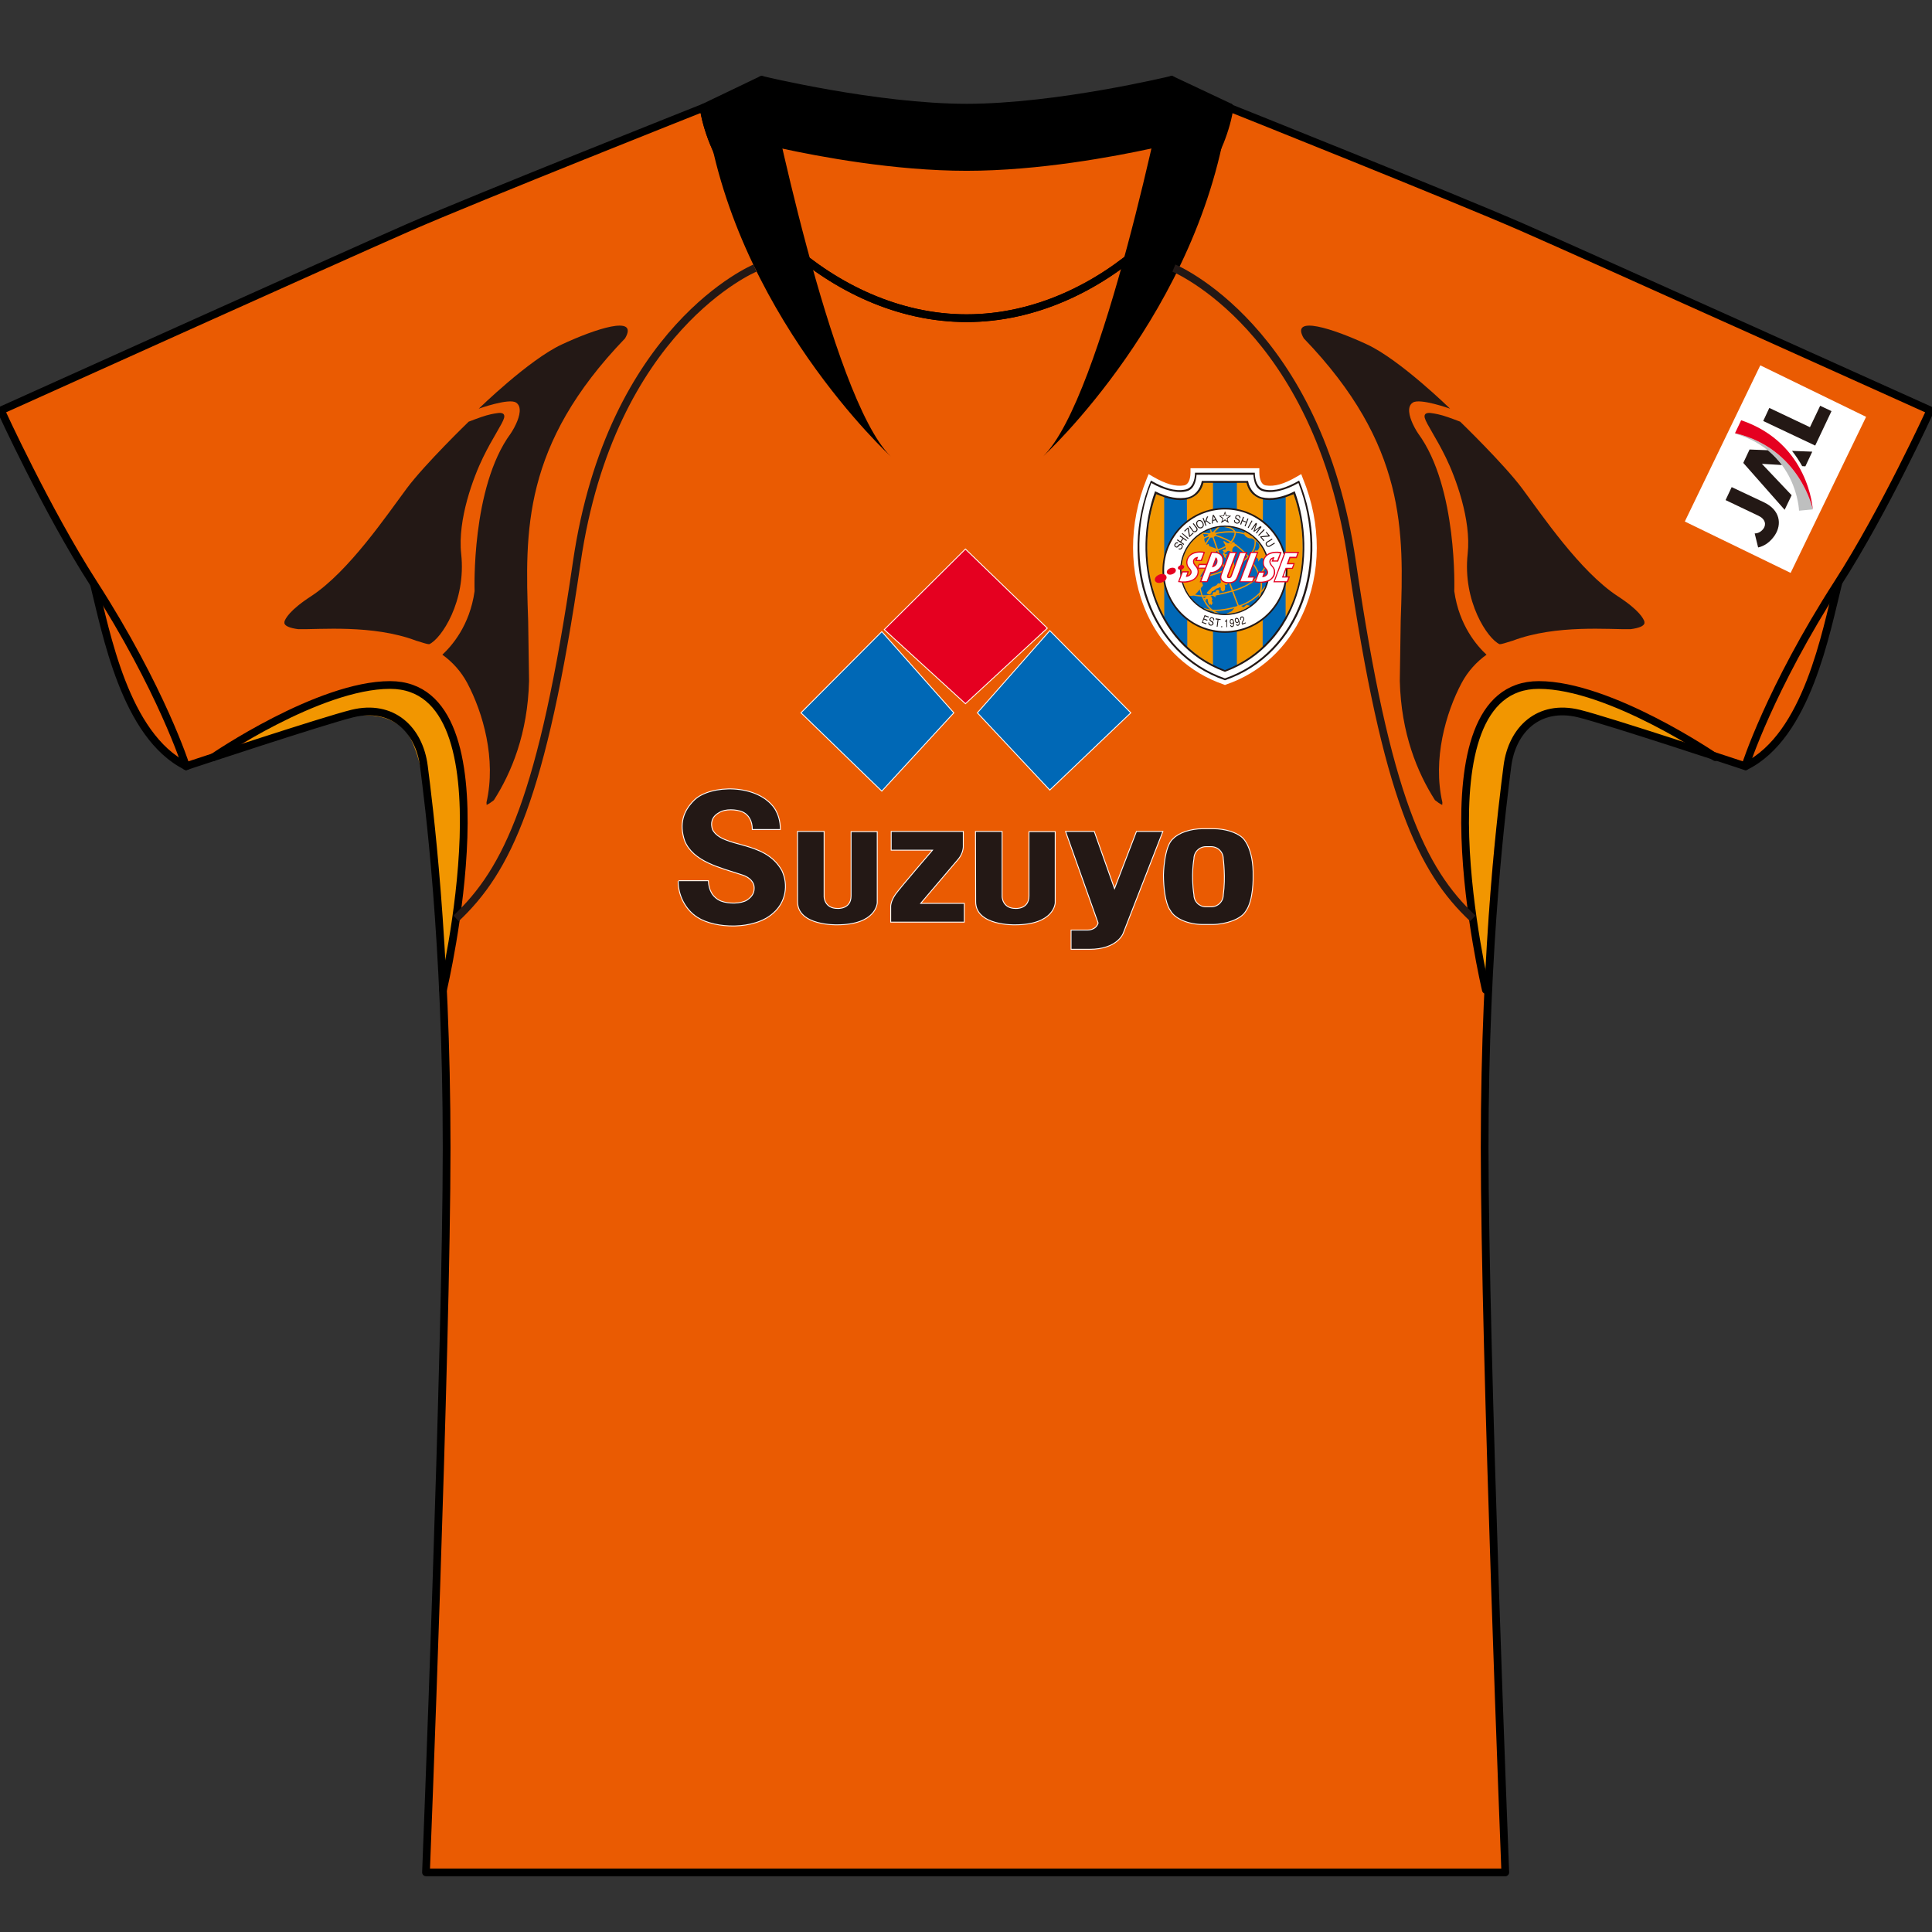 <?xml version="1.0" encoding="utf-8"?>
<!-- Generator: Adobe Illustrator 26.0.2, SVG Export Plug-In . SVG Version: 6.00 Build 0)  -->
<svg version="1.1" xmlns="http://www.w3.org/2000/svg" xmlns:xlink="http://www.w3.org/1999/xlink" x="0px" y="0px"
	 viewBox="0 0 500 500" style="enable-background:new 0 0 500 500;" xml:space="preserve">
<rect x="0" y="0" width="500" height="500" fill="#333333" stroke="none"/>
<style type="text/css">
	.st0{enable-background:new    ;}
	.st1{clip-path:url(#SVGID_00000064348057423076869890000008789985594099663258_);fill:#F08C00;}
	
		.st2{clip-path:url(#SVGID_00000064348057423076869890000008789985594099663258_);fill:none;stroke:#656464;stroke-width:0.786;stroke-linecap:round;stroke-linejoin:round;stroke-miterlimit:3.864;}
	
		.st3{clip-path:url(#SVGID_00000064348057423076869890000008789985594099663258_);fill:none;stroke:#656464;stroke-width:0.376;stroke-linecap:round;stroke-linejoin:round;stroke-dasharray:0.884,0.556;}
	.st4{clip-path:url(#SVGID_00000064348057423076869890000008789985594099663258_);fill:url(#);}
	.st5{clip-path:url(#SVGID_00000064348057423076869890000008789985594099663258_);fill:#FFFFFF;}
	.st6{clip-path:url(#SVGID_00000064348057423076869890000008789985594099663258_);}
	.st7{clip-path:url(#SVGID_00000064348057423076869890000008789985594099663258_);fill:#231815;}
	
		.st8{clip-path:url(#SVGID_00000064348057423076869890000008789985594099663258_);fill:none;stroke:#DECC93;stroke-width:0.376;stroke-linecap:round;stroke-linejoin:round;stroke-dasharray:0.884,0.556;}
	.st9{fill:none;stroke:#656464;stroke-width:0.786;stroke-linecap:round;stroke-linejoin:round;stroke-miterlimit:3.864;}
	.st10{fill:#FFFFFF;}
	.st11{fill:none;stroke:#231815;stroke-width:0.092;}
	.st12{fill:#1D2087;}
	.st13{fill:#EF8200;}
	.st14{fill:none;stroke:#231815;stroke-width:0.066;}
	.st15{fill:none;stroke:#231815;stroke-width:0.047;}
	.st16{fill:#231815;}
	.st17{fill:#0077BE;}
	.st18{fill:#E50012;}
	.st19{fill:none;stroke:#E50012;stroke-width:0.026;stroke-linecap:round;stroke-linejoin:round;stroke-miterlimit:3;}
	.st20{fill:#E41C2B;}
	.st21{fill:#005CA8;}
	.st22{fill:none;stroke:#FFFFFF;stroke-width:0.98;}
	.st23{fill:#E41D21;}
	.st24{fill:#1A0B08;}
	.st25{fill:#F7F7F7;}
	.st26{clip-path:url(#SVGID_00000101809549739655094630000012078714482066025857_);}
	.st27{clip-path:url(#SVGID_00000121257503747647982050000003848055215932999581_);}
	.st28{clip-path:url(#SVGID_00000072983360103908742430000003240447014598014104_);}
	.st29{clip-path:url(#SVGID_00000064319940053357354850000016942141971681834166_);}
	.st30{clip-path:url(#SVGID_00000136375253928063132750000009558804787615032765_);}
	.st31{clip-path:url(#SVGID_00000116944169089836898270000016463861181566251682_);}
	.st32{clip-path:url(#SVGID_00000150815916875643016270000011920228813519186323_);}
	.st33{clip-path:url(#SVGID_00000025426882922198690180000004025176488108860860_);}
	.st34{clip-path:url(#SVGID_00000026846126937608108260000012338758782214014377_);}
	.st35{clip-path:url(#SVGID_00000027584339624003342880000007423519804491322789_);}
	.st36{clip-path:url(#SVGID_00000057849722757643902770000000218524697471620526_);}
	.st37{clip-path:url(#SVGID_00000075157242355679749320000013873201469552270496_);}
	.st38{clip-path:url(#SVGID_00000163785653437802261940000000752974400671823535_);}
	.st39{clip-path:url(#SVGID_00000033346473716817857920000004255543669344632753_);}
	.st40{clip-path:url(#SVGID_00000031929735338159939050000013191687606721067138_);}
	.st41{clip-path:url(#SVGID_00000042707419733675280740000008465691932519411332_);}
	.st42{clip-path:url(#SVGID_00000019638282199416285150000010518183893514094767_);}
	.st43{clip-path:url(#SVGID_00000153698203660472327870000002071425673085722796_);}
	.st44{clip-path:url(#SVGID_00000028294742367617240890000015619166987971222920_);}
	.st45{clip-path:url(#SVGID_00000064353908537003722950000009521581420641870479_);}
	.st46{clip-path:url(#SVGID_00000131346322885169684950000010285200064781769371_);}
	.st47{clip-path:url(#SVGID_00000094584750438123812540000001893181476424086451_);}
	.st48{clip-path:url(#SVGID_00000183251184191037174470000011265724207809386893_);}
	.st49{clip-path:url(#SVGID_00000015356159215911662120000009407752764380883082_);}
	.st50{clip-path:url(#SVGID_00000122716948525775718550000014120316409747852707_);}
	.st51{clip-path:url(#SVGID_00000103261264370458862680000012958339648677509043_);}
	.st52{clip-path:url(#SVGID_00000021111140381193148730000008469606935194237584_);}
	.st53{clip-path:url(#SVGID_00000063623474421353386960000016598461784081565623_);}
	.st54{clip-path:url(#SVGID_00000016034755080898604690000018121480455522941372_);}
	.st55{clip-path:url(#SVGID_00000151546036698260469250000013313567329892569265_);}
	.st56{clip-path:url(#SVGID_00000041274778730416992070000000572111352305843630_);}
	.st57{clip-path:url(#SVGID_00000078741353641989207180000003973490634070315444_);}
	.st58{clip-path:url(#SVGID_00000016786976808157548260000009615107059567583376_);}
	.st59{clip-path:url(#SVGID_00000150065252394610667270000017886758327449260957_);}
	.st60{clip-path:url(#SVGID_00000052084493778925319280000002686913135219014060_);}
	.st61{clip-path:url(#SVGID_00000012446150413228395440000012809037336620995755_);}
	.st62{clip-path:url(#SVGID_00000176739725701593272910000018015157988795318929_);}
	.st63{clip-path:url(#SVGID_00000062155079928377551720000002500145812523038911_);}
	.st64{clip-path:url(#SVGID_00000062875926288779896800000000720323885163615390_);}
	.st65{clip-path:url(#SVGID_00000008145576670489231130000011994801365681687989_);}
	.st66{clip-path:url(#SVGID_00000056428863877098807610000006000046172693164699_);}
	.st67{clip-path:url(#SVGID_00000009582878397365108030000003955977203589969038_);}
	.st68{clip-path:url(#SVGID_00000093899431400699537890000009203435119448141469_);}
	.st69{clip-path:url(#SVGID_00000020398820266408905160000000624268795422545795_);}
	.st70{clip-path:url(#SVGID_00000078012632377643200270000017527557071078341037_);}
	.st71{clip-path:url(#SVGID_00000021800117032385426140000004995445183222129317_);}
	.st72{clip-path:url(#SVGID_00000084517302442415549230000000476858841504698285_);}
	.st73{clip-path:url(#SVGID_00000160154985974228245910000001029372254302425778_);}
	.st74{clip-path:url(#SVGID_00000032616261383510483580000013163200235275696798_);}
	.st75{clip-path:url(#SVGID_00000057844750260266222210000007477457737550280070_);}
	.st76{clip-path:url(#SVGID_00000023276978671417907690000002095203408266265490_);}
	.st77{clip-path:url(#SVGID_00000123425624962664136120000017727968971734805435_);}
	.st78{clip-path:url(#SVGID_00000108274790283208413700000006952954373564214436_);}
	.st79{clip-path:url(#SVGID_00000087371311525497448890000011033223123398522517_);}
	.st80{clip-path:url(#SVGID_00000176725692511627634740000004112893329867648431_);}
	.st81{clip-path:url(#SVGID_00000148662114071371357100000014113717771078229946_);}
	.st82{clip-path:url(#SVGID_00000124122313340428360800000018246762137220522901_);}
	.st83{clip-path:url(#SVGID_00000152266155436771678780000000720430592619318198_);}
	.st84{clip-path:url(#SVGID_00000088836490166542727910000010184292905647836290_);}
	.st85{clip-path:url(#SVGID_00000170264311783559292590000007594961230444311460_);}
	.st86{clip-path:url(#SVGID_00000111181813754218419600000012200130386160141239_);}
	.st87{clip-path:url(#SVGID_00000106830044744613578480000013798380840455887510_);}
	.st88{clip-path:url(#SVGID_00000001640814664236996010000010562814288418063771_);}
	.st89{clip-path:url(#SVGID_00000164509918720103618930000001692263221252858521_);}
	.st90{clip-path:url(#SVGID_00000107560981668809064840000001816099063251338906_);}
	.st91{clip-path:url(#SVGID_00000058547064170791775620000009800800512093039747_);}
	.st92{clip-path:url(#SVGID_00000003102589394687798390000002274809839962580400_);}
	.st93{clip-path:url(#SVGID_00000131346837201194304500000015417554065806937533_);}
	.st94{clip-path:url(#SVGID_00000115481313598557912090000004386927555314511232_);}
	.st95{clip-path:url(#SVGID_00000137843416270055474550000001389910093924259251_);}
	.st96{clip-path:url(#SVGID_00000017514173206895741050000016862904621254308241_);}
	.st97{clip-path:url(#SVGID_00000174575823303399707420000016635265531272390537_);}
	.st98{clip-path:url(#SVGID_00000091721445026993069520000000888324654842912417_);}
	.st99{clip-path:url(#SVGID_00000062901497669931797000000018016923064348447874_);}
	.st100{clip-path:url(#SVGID_00000034063023351893671360000016474743849562812068_);}
	.st101{clip-path:url(#SVGID_00000112615035980420678290000017478979146753814694_);}
	.st102{clip-path:url(#SVGID_00000020379725073877164160000012603476022370365092_);}
	.st103{clip-path:url(#SVGID_00000107565910774930176230000009136806559567771559_);}
	.st104{clip-path:url(#SVGID_00000141418577019701568430000014295551745982508189_);}
	.st105{clip-path:url(#SVGID_00000176754637734387651640000015687604157233110177_);}
	.st106{clip-path:url(#SVGID_00000013181249169920882220000010238527785777769638_);}
	.st107{clip-path:url(#SVGID_00000037685418890711211680000000482301579130718628_);}
	.st108{clip-path:url(#SVGID_00000118366381785147732390000005135186740632927166_);}
	.st109{clip-path:url(#SVGID_00000145053607504161385450000000348887069824167092_);}
	.st110{clip-path:url(#SVGID_00000108302193698924251400000002625219211085472703_);}
	.st111{clip-path:url(#SVGID_00000075841745782752855650000010485583533022670464_);}
	.st112{clip-path:url(#SVGID_00000069400153976654703800000000665313722491418300_);}
	.st113{clip-path:url(#SVGID_00000132795796712325035360000011226532293945110684_);}
	.st114{clip-path:url(#SVGID_00000132066679291475409540000009679351239278726587_);}
	.st115{clip-path:url(#SVGID_00000178168310117356783190000011226752778423723933_);}
	.st116{clip-path:url(#SVGID_00000174591702110223113550000006259964533696024974_);}
	.st117{clip-path:url(#SVGID_00000095333152940861079120000000789462999736320409_);}
	.st118{clip-path:url(#SVGID_00000107553444007874767810000004656869230097084598_);}
	.st119{clip-path:url(#SVGID_00000075136951245051908110000000148517097428350109_);}
	.st120{clip-path:url(#SVGID_00000136374630497465379260000018273884809548545965_);}
	.st121{clip-path:url(#SVGID_00000070837131926608838370000015667150547314096805_);}
	.st122{clip-path:url(#SVGID_00000181804754504813899800000015648219404476986757_);}
	.st123{clip-path:url(#SVGID_00000116952568480217978400000000838623319808635267_);}
	.st124{clip-path:url(#SVGID_00000114060565128589206130000002412476982421158304_);}
	.st125{clip-path:url(#SVGID_00000034791176374350981050000014710525534996629918_);}
	.st126{clip-path:url(#SVGID_00000070108566701940581890000007530255951123012019_);}
	.st127{clip-path:url(#SVGID_00000044180186661152788870000012206660499597559705_);}
	.st128{clip-path:url(#SVGID_00000014592024685816481330000015750252437635068311_);}
	.st129{clip-path:url(#SVGID_00000111891215986575398030000013386304496369805201_);}
	.st130{clip-path:url(#SVGID_00000008854865409282288880000013372645512414945199_);}
	.st131{clip-path:url(#SVGID_00000154388346726694139770000014389647977731794844_);}
	.st132{clip-path:url(#SVGID_00000035529724477761870460000006738714603422284179_);}
	.st133{clip-path:url(#SVGID_00000143613112434749607470000000007548582963675267_);}
	.st134{clip-path:url(#SVGID_00000151538971537637211150000003454046770426154378_);}
	.st135{clip-path:url(#SVGID_00000045614159701375921910000008930906153512317590_);}
	.st136{clip-path:url(#SVGID_00000056389591054207914560000000672852906594089143_);}
	.st137{clip-path:url(#SVGID_00000180362960194933927510000015139201647866102706_);}
	.st138{clip-path:url(#SVGID_00000178177746882439656770000003006398035076771501_);}
	.st139{clip-path:url(#SVGID_00000016762992950233393700000010956749061719137466_);}
	.st140{clip-path:url(#SVGID_00000115494412818889826450000008718360295148451239_);}
	.st141{clip-path:url(#SVGID_00000004539617378996574140000009753118722684086947_);}
	.st142{clip-path:url(#SVGID_00000092452869416360395290000010502180560277919153_);}
	.st143{clip-path:url(#SVGID_00000026850369949919856140000009140879198468121241_);}
	.st144{clip-path:url(#SVGID_00000085960792636373670270000005065384411238046395_);}
	.st145{clip-path:url(#SVGID_00000162312695636358634130000015262533133176861341_);}
	.st146{clip-path:url(#SVGID_00000066475737915371482990000005497067000097629841_);}
	.st147{clip-path:url(#SVGID_00000003097933706743098870000012039603012777499281_);}
	.st148{clip-path:url(#SVGID_00000180330553925889893820000008852592816442279355_);}
	.st149{clip-path:url(#SVGID_00000119095267371103991680000000129395742976812166_);}
	.st150{clip-path:url(#SVGID_00000046308620760884575640000014314689225769256072_);}
	.st151{clip-path:url(#SVGID_00000106120005177373868350000000544481054033212839_);}
	.st152{clip-path:url(#SVGID_00000005966996102266792430000016521068272429727384_);}
	.st153{clip-path:url(#SVGID_00000145746105142447245840000012890183662181866886_);}
	.st154{clip-path:url(#SVGID_00000020397452201723503970000011588264018613721506_);}
	.st155{clip-path:url(#SVGID_00000036961940026026640450000016382258182574058680_);}
	.st156{clip-path:url(#SVGID_00000177471350674717496710000010196485141162536080_);}
	.st157{clip-path:url(#SVGID_00000137840446602639255150000004561145663322519950_);}
	.st158{clip-path:url(#SVGID_00000052811891906627892450000014638000108516266672_);}
	.st159{clip-path:url(#SVGID_00000154426678601043292470000001272826658543127696_);}
	.st160{clip-path:url(#SVGID_00000036958320210938173370000005528842878858087305_);}
	.st161{clip-path:url(#SVGID_00000063609742316962457920000015197732066729902748_);}
	.st162{clip-path:url(#SVGID_00000171702488231758857500000000014822967446819206_);}
	.st163{clip-path:url(#SVGID_00000052091397559863214130000007190849974494109824_);}
	.st164{clip-path:url(#SVGID_00000183963192959182587300000011069034489301636535_);}
	.st165{clip-path:url(#SVGID_00000006682679476948916410000004956613814060310917_);}
	.st166{clip-path:url(#SVGID_00000165938869496059301240000001663010212287111314_);}
	.st167{clip-path:url(#SVGID_00000075849160164824702290000013403274394493898657_);}
	.st168{clip-path:url(#SVGID_00000066500961324676020610000006725157873962740914_);}
	.st169{clip-path:url(#SVGID_00000020362027265108659670000001096928239453373073_);}
	.st170{clip-path:url(#SVGID_00000020396482006881337960000002578525258830710681_);}
	.st171{clip-path:url(#SVGID_00000114061029690081497630000007400191945933456297_);}
	.st172{clip-path:url(#SVGID_00000022538784388036248830000013169642129899739284_);}
	.st173{clip-path:url(#SVGID_00000162345262294300176070000016383782418325852320_);}
	.st174{clip-path:url(#SVGID_00000165932017938100176540000006391623443134501049_);}
	.st175{clip-path:url(#SVGID_00000179636875708685252500000005250657365265264017_);}
	.st176{clip-path:url(#SVGID_00000090976025364498687590000018414537958082697605_);}
	.st177{clip-path:url(#SVGID_00000160148369812574216790000014322995387575811999_);}
	.st178{clip-path:url(#SVGID_00000114766264623447134660000018131912769972947895_);}
	.st179{clip-path:url(#SVGID_00000178167805441121861750000007821427936632888485_);}
	.st180{clip-path:url(#SVGID_00000030487537457009203380000011298642061107521152_);}
	.st181{clip-path:url(#SVGID_00000008865694036841605140000017675384484486785943_);}
	.st182{clip-path:url(#SVGID_00000103249889192132754080000013838628771649059768_);}
	.st183{clip-path:url(#SVGID_00000131353975330180508480000008515987853960367260_);}
	.st184{clip-path:url(#SVGID_00000111187619811219965410000007796368520174209675_);}
	.st185{clip-path:url(#SVGID_00000001622495060411197090000009364499369444203922_);}
	.st186{clip-path:url(#SVGID_00000117638610947492861270000008571912095855228299_);}
	.st187{clip-path:url(#SVGID_00000149372216468543515370000012276711250338038148_);}
	.st188{clip-path:url(#SVGID_00000113341334311444094890000017581271615302084256_);}
	.st189{clip-path:url(#SVGID_00000047781810824034808060000007788607866610608047_);}
	.st190{clip-path:url(#SVGID_00000029727095565801012390000006721089920179188412_);}
	.st191{clip-path:url(#SVGID_00000090257981480260427390000008893774632967590059_);}
	.st192{clip-path:url(#SVGID_00000160884305932750975040000015836928224624268223_);}
	.st193{clip-path:url(#SVGID_00000162338644485026742800000007113296712681638285_);}
	.st194{clip-path:url(#SVGID_00000083792393730699096910000006975375506908150439_);}
	.st195{clip-path:url(#SVGID_00000136396931660367078330000000663308481517216684_);}
	.st196{clip-path:url(#SVGID_00000061464415015122996230000001967764286553789867_);}
	.st197{clip-path:url(#SVGID_00000054977933850391645490000002339754937442311863_);}
	.st198{clip-path:url(#SVGID_00000023984178468848155160000003432180127538942647_);}
	.st199{clip-path:url(#SVGID_00000138535489292578573570000002238035119705665448_);}
	.st200{clip-path:url(#SVGID_00000090274101424062139740000015666359369945497995_);}
	.st201{clip-path:url(#SVGID_00000156555111959473881940000011501781155018598057_);}
	.st202{clip-path:url(#SVGID_00000083776363174816956820000008552839214463126419_);}
	.st203{clip-path:url(#SVGID_00000139283318911582814460000016431210547097050026_);}
	.st204{clip-path:url(#SVGID_00000101795614908477136120000013910543278109667739_);}
	.st205{clip-path:url(#SVGID_00000095297581730670356660000014819928325159803296_);}
	.st206{clip-path:url(#SVGID_00000041978709324261093130000001641592684519965319_);}
	.st207{clip-path:url(#SVGID_00000134960220345812816570000002220302305118651810_);}
	.st208{clip-path:url(#SVGID_00000024723213579817159360000008851372721256649656_);}
	.st209{clip-path:url(#SVGID_00000105394166855283431370000008689805219743705252_);}
	.st210{clip-path:url(#SVGID_00000091016784707702530450000015453588990955451027_);}
	.st211{clip-path:url(#SVGID_00000142141406330333466740000007366784818438788504_);}
	.st212{clip-path:url(#SVGID_00000113350985049656523460000000012864799228122499_);}
	.st213{clip-path:url(#SVGID_00000096061040214061142410000004685888958658729389_);}
	.st214{clip-path:url(#SVGID_00000059993827747460337840000001605877572805776543_);}
	.st215{clip-path:url(#SVGID_00000054970974406853135700000009480692363357044871_);}
	.st216{clip-path:url(#SVGID_00000173130784324470903930000013543757945661050519_);}
	.st217{clip-path:url(#SVGID_00000005266885071953269470000002777976437865195440_);}
	.st218{clip-path:url(#SVGID_00000071554268432862947770000002279738676165850264_);}
	.st219{clip-path:url(#SVGID_00000110429490495202007950000006834294033315217797_);}
	.st220{fill:none;stroke:#231815;stroke-width:0.372;}
	.st221{fill:#0063B1;}
	.st222{fill:none;stroke:#E50012;stroke-width:0.078;stroke-linecap:round;stroke-linejoin:round;}
	.st223{fill:#FFF000;}
	.st224{fill:#EC6C00;}
	.st225{fill:#F29600;}
	.st226{fill:#EC6C00;stroke:#000000;stroke-width:2;stroke-linecap:round;stroke-linejoin:round;stroke-miterlimit:10;}
	.st227{fill:#CCCCCC;stroke:#000000;stroke-width:2;stroke-linecap:round;stroke-linejoin:round;stroke-miterlimit:10;}
	.st228{fill:#CCCCCC;}
	.st229{fill:#B3B3B3;}
	.st230{fill:#FBB03B;}
	.st231{fill:none;stroke:#000000;stroke-width:2;stroke-linecap:round;stroke-miterlimit:10;}
	.st232{fill:none;stroke:#E50012;stroke-width:0.086;stroke-linecap:round;stroke-linejoin:round;}
	.st233{fill:#0068B6;}
	.st234{clip-path:url(#SVGID_00000127726847480419105650000015467719764462121400_);fill:#FFF000;}
	.st235{clip-path:url(#SVGID_00000127726847480419105650000015467719764462121400_);fill:#231815;}
	.st236{clip-path:url(#SVGID_00000127726847480419105650000015467719764462121400_);fill:#E50020;}
	.st237{clip-path:url(#SVGID_00000127726847480419105650000015467719764462121400_);fill:#F29600;}
	.st238{clip-path:url(#SVGID_00000127726847480419105650000015467719764462121400_);fill:#D2D2D3;}
	.st239{clip-path:url(#SVGID_00000174596453821301570180000010021151451789350039_);fill:#00519E;}
	.st240{clip-path:url(#SVGID_00000148653362163911203900000004892438837860383127_);fill:#00519E;}
	.st241{fill:#E50020;}
	.st242{fill:none;stroke:#231815;stroke-width:0.005;}
	.st243{fill:#00519E;}
	.st244{fill:#C1272D;}
	.st245{clip-path:url(#SVGID_00000169553853354578240300000010463160906279744689_);}
	.st246{clip-path:url(#SVGID_00000103226692581809087700000012946592002930089100_);}
	.st247{clip-path:url(#SVGID_00000166660514833938729540000005183244915674185134_);}
	.st248{clip-path:url(#SVGID_00000147910309495333270000000017900096664209958330_);}
	.st249{clip-path:url(#SVGID_00000168110067781560455430000017559196067452341669_);}
	.st250{clip-path:url(#SVGID_00000132068268219265622380000002208082077987742858_);fill:#231815;}
	.st251{clip-path:url(#SVGID_00000132068268219265622380000002208082077987742858_);fill:#EC6C00;}
	.st252{clip-path:url(#SVGID_00000132068268219265622380000002208082077987742858_);fill:#F29600;}
	.st253{fill:#002063;}
	.st254{clip-path:url(#SVGID_00000091701028408819422810000009898219229581540992_);fill:#231815;}
	.st255{clip-path:url(#SVGID_00000091701028408819422810000009898219229581540992_);fill:#EC6C00;}
	.st256{clip-path:url(#SVGID_00000091701028408819422810000009898219229581540992_);fill:#F29600;}
	.st257{clip-path:url(#SVGID_00000126287571753395219540000010582561917881274551_);fill:#231815;}
	.st258{clip-path:url(#SVGID_00000126287571753395219540000010582561917881274551_);fill:#EC6C00;}
	.st259{clip-path:url(#SVGID_00000126287571753395219540000010582561917881274551_);fill:#F29600;}
	.st260{clip-path:url(#SVGID_00000129204875737371613140000009285065526413239682_);fill:#231815;}
	.st261{clip-path:url(#SVGID_00000129204875737371613140000009285065526413239682_);fill:#EC6C00;}
	.st262{clip-path:url(#SVGID_00000129204875737371613140000009285065526413239682_);fill:#F29600;}
	.st263{clip-path:url(#SVGID_00000160168671636625370260000000362444908135286412_);fill:#231815;}
	.st264{clip-path:url(#SVGID_00000160168671636625370260000000362444908135286412_);fill:#EC6C00;}
	.st265{clip-path:url(#SVGID_00000160168671636625370260000000362444908135286412_);fill:#F29600;}
	.st266{fill:#808080;}
	.st267{fill:#666666;}
	.st268{fill:#F2F2F2;}
	.st269{fill:none;stroke:#231815;stroke-width:0.005;}
	.st270{fill:#D2D2D3;}
	.st271{fill:#007C36;}
	.st272{fill:#EC6C00;stroke:#000000;stroke-width:2;}
	.st273{fill:none;stroke:#000000;stroke-width:2;stroke-linecap:round;stroke-linejoin:round;stroke-miterlimit:10;}
	.st274{fill:none;}
	.st275{fill:#B50014;}
	.st276{fill:#FCD005;}
	.st277{fill:#93252A;}
	.st278{fill:none;stroke:#93252A;stroke-width:0;stroke-linecap:round;stroke-linejoin:round;}
	.st279{fill:#FFE8A9;}
	.st280{fill:none;stroke:#040000;stroke-width:2;stroke-miterlimit:10;}
	.st281{fill:none;stroke:#E50012;stroke-width:0.5;}
	.st282{fill:none;stroke:#00519E;stroke-width:6;stroke-miterlimit:10;}
	.st283{fill:none;stroke:#FFF000;stroke-width:0;stroke-linecap:round;stroke-linejoin:round;}
	.st284{fill:#EA5B02;}
	.st285{fill:none;stroke:#EA5B02;stroke-width:0;stroke-linecap:round;stroke-linejoin:round;}
	.st286{clip-path:url(#SVGID_00000141447671215964714110000011590538000112644242_);}
	.st287{clip-path:url(#SVGID_00000140710491187569154390000018329326769461630902_);fill:#FFF000;}
	.st288{clip-path:url(#SVGID_00000140710491187569154390000018329326769461630902_);fill:#00519E;}
	.st289{clip-path:url(#SVGID_00000123435812841297220150000015395169097325789579_);fill:#FFF000;}
	.st290{clip-path:url(#SVGID_00000123435812841297220150000015395169097325789579_);fill:#00519E;}
	.st291{fill:#BEBFBF;}
	.st292{fill:#EA5B02;stroke:#000000;stroke-width:2;}
	.st293{fill:#F18D00;}
	.st294{fill:#F4A000;}
	.st295{fill:url(#);}
	.st296{fill:url(#);stroke:#656464;stroke-width:0.221;}
	.st297{fill:none;stroke:#000000;stroke-width:2;stroke-miterlimit:10;}
	.st298{fill:none;stroke:#FFFFFF;stroke-width:0.455;}
	.st299{fill:none;stroke:#F29600;stroke-width:0;stroke-linecap:round;stroke-linejoin:round;}
	.st300{fill:#F9BE00;}
	.st301{fill:#D24C02;}
	.st302{fill:none;stroke:#D2D2D3;stroke-width:5;stroke-miterlimit:10;}
	.st303{fill:none;stroke:#D2D2D3;stroke-width:7;stroke-miterlimit:10;}
	.st304{fill:#003893;}
	.st305{fill:none;stroke:#231815;stroke-width:2;stroke-miterlimit:10;}
	.st306{clip-path:url(#SVGID_00000016767456728821585730000001296450379464892574_);fill:#F29600;}
	.st307{clip-path:url(#SVGID_00000016767456728821585730000001296450379464892574_);fill:#00519E;}
	.st308{clip-path:url(#SVGID_00000129895815621379263230000017611190805564963258_);fill:#231815;}
	.st309{clip-path:url(#SVGID_00000129895815621379263230000017611190805564963258_);fill:#EC6C00;}
	.st310{clip-path:url(#SVGID_00000129895815621379263230000017611190805564963258_);fill:#F29600;}
	.st311{clip-path:url(#SVGID_00000020376092780355655620000018437919419357060793_);fill:#231815;}
	.st312{clip-path:url(#SVGID_00000020376092780355655620000018437919419357060793_);fill:#EC6C00;}
	.st313{clip-path:url(#SVGID_00000020376092780355655620000018437919419357060793_);fill:#F29600;}
	.st314{clip-path:url(#SVGID_00000103986139204527781340000005255680702646789021_);fill:#231815;}
	.st315{clip-path:url(#SVGID_00000103986139204527781340000005255680702646789021_);fill:#EC6C00;}
	.st316{clip-path:url(#SVGID_00000103986139204527781340000005255680702646789021_);fill:#F29600;}
	.st317{clip-path:url(#SVGID_00000004517912712335280420000001580408611978750104_);fill:#231815;}
	.st318{clip-path:url(#SVGID_00000004517912712335280420000001580408611978750104_);fill:#EC6C00;}
	.st319{clip-path:url(#SVGID_00000004517912712335280420000001580408611978750104_);fill:#F29600;}
	.st320{clip-path:url(#SVGID_00000117659851247843920170000010054893163209508268_);fill:#231815;}
	.st321{clip-path:url(#SVGID_00000117659851247843920170000010054893163209508268_);fill:#EC6C00;}
	.st322{clip-path:url(#SVGID_00000117659851247843920170000010054893163209508268_);fill:#F29600;}
	.st323{fill:none;stroke:#E50012;stroke-width:0.086;stroke-linecap:round;stroke-linejoin:round;}
</style>
<g id="参考">
</g>
<g id="裏地">
</g>
<g id="見頃">
</g>
<g id="前身頃_00000149382586881744798650000007453801613893023894_">
</g>
<g id="袖">
</g>
<g id="柄">
</g>
<g id="ふち">
</g>
<g id="襟">
</g>
<g id="ロゴ">
	<g>
		<g>
			<g>
				<path class="st292" d="M48.225,198.296c-15.904-7.881-20.783-34.686-23.975-47.404c-3.117-12.418-8.718-27.315-8.718-27.315
					S55.502,195.9,48.225,198.296z"/>
			</g>
			<g>
				<path class="st292" d="M451.775,198.296c15.904-7.881,20.783-34.686,23.975-47.404c3.117-12.418,8.718-27.315,8.718-27.315
					S444.498,195.9,451.775,198.296z"/>
			</g>
			<path class="st284" d="M248.797,118.31l101.26-77.179l-33.185-13.267l-15.037-7.203c0,0-29.667,7.203-53.039,7.203
				s-53.044-7.203-53.044-7.203l-15.031,7.203L147.536,41.13L248.797,118.31z"/>
			<path class="st284" d="M317.979,27.807c-3.423,22.539-32.342,54.541-67.828,54.541c-35.426,0-64.559-31.951-68.063-54.484
				c0,0-58.763,23.316-76.199,30.944S0.247,106.212,0.247,106.212s11.875,25.978,23.911,44.68
				c17.708,27.516,23.975,47.404,23.975,47.404s35.621-11.802,43.037-13.622c10.361-2.543,17.317,4.073,18.534,13.622
				c1.124,8.82,5.883,45.056,5.883,98.727c0,52.581-5.339,187.548-5.339,187.548h279.318c0,0-5.339-134.967-5.339-187.548
				c0-53.67,4.76-89.906,5.883-98.727c1.217-9.549,8.173-16.165,18.534-13.622c7.416,1.82,43.037,13.622,43.037,13.622
				s6.266-19.888,23.975-47.404c12.036-18.702,23.911-44.68,23.911-44.68s-88.207-39.776-105.643-47.404
				S317.979,27.807,317.979,27.807z"/>
			<path class="st225" d="M62.331,192.925c0,0,35.624-24.776,48.096-12.305c18.888,18.888,4.072,75.732,4.072,75.732
				s-0.954-60.634-10.477-68.149c-6.312-4.982-14.089-2.956-22.428-0.797C72.065,189.874,62.331,192.925,62.331,192.925z"/>
			<path class="st225" d="M436.705,192.762c0,0-35.624-24.776-48.096-12.305c-18.888,18.888-4.072,75.732-4.072,75.732
				s0.954-60.634,10.477-68.149c6.312-4.982,14.089-2.956,22.428-0.797C426.971,189.711,436.705,192.762,436.705,192.762z"/>
			<path class="st231" d="M384.538,256.189c0,0-18.719-78.915,13.704-78.915c18.437,0,45.707,18.683,45.707,18.683"/>
			<path class="st231" d="M114.649,256.189c0,0,18.719-78.915-13.704-78.915c-18.437,0-45.707,18.683-45.707,18.683"/>
			<path d="M303.199,20.66c0,0-29.667,7.203-53.039,7.203s-53.044-7.203-53.044-7.203l-0.782,15.34c0,0,27.794,7.203,53.826,7.203
				s53.826-7.203,53.826-7.203L303.199,20.66z"/>
			<path class="st273" d="M303.199,20.66c0,0-29.667,7.203-53.039,7.203s-53.044-7.203-53.044-7.203"/>
			<path class="st273" d="M202.426,37.423c9.612,2.099,29.123,5.781,47.735,5.781c18.605,0,38.11-3.679,47.725-5.779"/>
			<path class="st10" d="M337.23,123.942l-0.47-1.248l-1.158,0.669c-3.292,1.923-5.812,2.629-8.049,2.261
				c-1.568-0.307-1.634-2.804-1.634-3.298v-1.152h-1.176h-7.73h-7.748h-1.164v1.152c0,0.494-0.078,2.991-1.664,3.298
				c-2.177,0.368-4.721-0.338-8.037-2.261l-1.14-0.669l-0.506,1.248c-4.721,11.655-4.697,24.39,0.102,34.941
				c3.986,8.767,11.004,15.237,19.795,18.245l0.362,0.145l0.386-0.145c8.749-3.009,15.767-9.478,19.753-18.245
				C341.951,148.332,342.011,135.597,337.23,123.942"/>
			<path class="st16" d="M317.013,176.053c19.668-6.735,27.844-30.371,19.204-51.685c-3.358,1.929-6.247,2.828-8.851,2.352
				c-1.911-0.296-2.623-2.436-2.623-4.389h-7.73h-7.748c0,1.953-0.693,4.094-2.605,4.389c-2.647,0.476-5.469-0.422-8.809-2.352
				C289.168,145.682,297.362,169.318,317.013,176.053"/>
			<path class="st10" d="M317.013,175.564c19.222-6.711,27.012-29.882,19.017-50.569c-3.153,1.857-6.874,2.846-9.273,2.08
				c-1.706-0.513-2.261-2.303-2.382-4.215h-7.362h-7.344c-0.163,1.911-0.711,3.702-2.4,4.215c-2.4,0.766-6.102-0.223-9.316-2.08
				C290,145.682,297.772,168.853,317.013,175.564"/>
			<path class="st16" d="M317.013,173.875c19.222-7.079,24.209-29.762,18.064-46.741c-3.298,1.682-6.186,2.074-8.502,1.568
				c-1.652-0.392-3.178-1.978-3.582-4.233h-5.999h-5.963c-0.404,2.255-1.929,3.841-3.576,4.233
				c-2.321,0.506-5.252,0.114-8.526-1.568C292.786,144.113,297.772,166.796,317.013,173.875"/>
			<path class="st233" d="M317.013,173.427c19.017-7.41,23.533-29.551,17.757-45.523c-3.069,1.302-5.734,1.833-7.935,1.345
				c-1.562-0.35-3.6-1.441-4.251-4.293h-5.571h-5.553c-0.711,2.852-2.725,3.943-4.293,4.293c-2.177,0.489-4.836-0.042-7.929-1.345
				C293.479,143.876,297.953,166.016,317.013,173.427"/>
			<path class="st225" d="M320.104,124.955h2.484c0.651,2.852,2.683,3.943,4.251,4.293l-0.066,38.076
				c-1.929,1.827-4.142,3.395-6.669,4.703V124.955z"/>
			<path class="st225" d="M332.716,159.613c5.288-9.623,5.632-21.863,2.05-31.709c-0.687,0.307-1.381,0.549-2.032,0.772
				L332.716,159.613z"/>
			<path class="st225" d="M313.921,124.955h-2.46c-0.711,2.852-2.725,3.943-4.293,4.293l0.103,38.076
				c1.911,1.827,4.13,3.395,6.651,4.703V124.955z"/>
			<path class="st225" d="M301.309,159.613c-5.27-9.623-5.638-21.863-2.074-31.709c0.73,0.307,1.405,0.549,2.056,0.772
				L301.309,159.613z"/>
			<path class="st16" d="M317.013,163.77c8.93,0,16.171-7.241,16.171-16.177c0-8.93-7.241-16.171-16.171-16.171
				c-8.93,0-16.171,7.242-16.171,16.171C300.841,156.529,308.083,163.77,317.013,163.77"/>
			<path class="st10" d="M317.013,163.334c8.682,0,15.743-7.03,15.743-15.737c0-8.689-7.061-15.749-15.743-15.749
				c-8.707,0-15.743,7.061-15.743,15.749C301.27,156.304,308.306,163.334,317.013,163.334"/>
			<path class="st16" d="M317.013,159.189c6.427,0,11.595-5.185,11.595-11.595c0-6.385-5.167-11.571-11.595-11.571
				c-6.403,0-11.595,5.185-11.595,11.571C305.418,154.004,310.609,159.189,317.013,159.189"/>
			<path class="st233" d="M317.013,158.865c6.204,0,11.227-5.047,11.227-11.269c0-6.186-5.023-11.251-11.227-11.251
				c-6.223,0-11.269,5.065-11.269,11.251C305.743,153.819,310.79,158.865,317.013,158.865"/>
			<path class="st225" d="M307.88,154.207c-1.32-1.875-2.14-4.136-2.14-6.614c0-4.064,2.219-7.67,5.475-9.617l0.084,0.181
				c0.163,0.332,0.302,0.573,0.344,0.868c0.042,0.289,0,0.802,0.163,1.146c0.163,0.332,0.265,0.53,0.344,0.645
				c0.06,0.151,0.187,0.151,0.308,0.066c0.121-0.066,0.302-0.121,0.302-0.121l0.229,0.585l1.887,0.694c0,0-0.018,0.549-0.181,0.838
				c-0.102,0.241-1.122,2.46-1.628,3.334c-0.488,0.917-1.097,0.977-1.363,1.284c-0.241,0.307-0.892,1.399-0.995,1.543
				c-0.084,0.121-0.084,0.223-0.042,0.446c0.078,0.223,0.693,2.038,0.693,2.038s-1.423,1.706-1.67,1.972
				c-0.265,0.265-0.73,0.772-1.628,0.73L307.88,154.207z"/>
			<path class="st225" d="M322.097,137.591c2.749,1.375,4.86,3.877,5.716,6.91l-0.102,0.06l-0.488,0.109l-0.772-0.307l-0.856,0.995
				l0.042-0.651l-0.488-0.428l-0.41-1.2v-0.627l0.718,0.018c0,0,0.103-0.121,0.181-0.259c0.084-0.169,0.265-0.434,0.283-0.615
				c0.042-0.139-0.018-0.633-0.181-0.892c-0.103-0.265-0.874-0.718-1.097-0.941c-0.223-0.223-0.615-0.464-0.898-0.446
				c-0.344,0.042-0.627,0-1.242-0.404c-0.627-0.428-0.422-0.874-0.422-1.2L322.097,137.591z"/>
			<path class="st225" d="M317.113,142.225c0.102-0.289,0.102-0.687,0.06-0.856c-0.06-0.223-0.265-0.711-0.428-0.935
				c-0.121-0.181-0.241-0.307-0.078-0.362c0.145-0.084,0.265,0,0.464,0.181c0.247,0.181,0.555,0.338,0.778,0.326
				c0.223-0.018,0.488,0.096,0.832,0.078c0.308-0.066,0.549-0.241,0.609-0.531c0.163,0.374,0.223,0.694,0.223,0.694l0.531,0.145
				c0,0-0.163,0.283-0.531,0.428c-0.301,0.121-0.362,0.259-0.464,0.386c-0.103,0.078-0.223,0.446-0.205,0.669
				c0.018,0.223,0.102,0.573,0.102,0.573s-0.935-0.555-1.182-0.446c-0.265,0.096-0.488,0.259-0.567,0.507
				c0,0-0.223-0.121-0.307-0.06c-0.096,0.084-0.042,0.241,0.06,0.326c0.121,0.097,0.368,0.181,0.488,0.097
				c0.127-0.078,0.187,0.145,0.024,0.187c-0.145,0.078-0.307,0.205-0.265,0.404c0.018,0.187,0.163,0.386-0.145,0.326
				c-0.302-0.078-0.302-0.205-0.302-0.344c0-0.181-0.084-0.326-0.187-0.41c-0.103-0.054-0.223-0.259-0.103-0.386
				c0.145-0.139,0.247-0.368,0.145-0.464c-0.163-0.102-0.368-0.307-0.241-0.374C316.546,142.309,316.727,142.207,317.113,142.225"/>
			<path class="st225" d="M317.419,145.052c-0.06-0.265-0.308-0.687,0.084-0.524c0.422,0.121,1.845,0.85,1.845,1.14
				c0,0.265,0.084,0.567,0.042,1.049c-0.018,0.494-0.651,3.425-0.995,3.708c-0.35,0.241-0.488,0.512-0.669,0.651
				c-0.145,0.163-0.247,0.241-0.289,0.307c-0.018,0.084-0.018,0.084-0.241-0.024c-0.181-0.084-0.223-0.102-0.247-0.06
				c-0.018,0.036,0.024,0.223,0.066,0.344c0.036,0.102,0.096,0.307,0.096,0.307l-0.096,0.163c0,0-0.024,0.446,0,0.53
				c0.018,0.06-0.084,0.115-0.205,0.199c-0.084,0.084-0.326,0.307-0.326,0.307l-0.573-0.47l0.024-0.525l-0.247-0.187
				c0,0-0.223,0.102-0.326,0.187c-0.096,0.054-0.525,0.139-0.669,0.223c-0.102,0.121-0.428,0.326-0.549,0.428
				c-0.102,0.145-0.163,0.199-0.163,0.199l-0.223-0.054l-0.187,0.259l-0.078,0.247c0,0-0.241,0.446-0.591,0.362
				c-0.386-0.084-0.832-0.223-0.404-0.645c0.446-0.416,0.73-0.754,0.874-0.88c0.139-0.096,0.223-0.38,0.754-0.531
				c0.525-0.157,0.711-0.319,0.874-0.506c0.139-0.205,0.139-0.344,0.464-0.265l0.265,0.042l0.265-0.386l-0.145-0.301l0.428-0.494
				L317.419,145.052z"/>
			<polygon class="st225" points="314.187,153.172 314.41,153.328 314.669,153.033 314.735,152.84 315.019,152.659 315.308,152.677 
				315.543,152.9 315.465,153.799 315.242,153.594 314.856,153.799 314.814,154.064 314.512,154.124 314.615,154.613 
				313.861,154.185 313.819,153.479 			"/>
			<path class="st225" d="M312.761,153.943c0,0,0.531,0.223,0.651,0.404c0.163,0.187,0.386,0.856,0.386,0.856
				s-0.205,0.066-0.223,0.139c0,0.127,0.241,0.735,0.241,0.735s-0.241,0.489-0.404,0.567l-0.121-0.32l-0.145-0.102v0.422
				c-0.247-0.223-0.344-0.259-0.386-0.567c-0.084-0.265-0.181-0.524-0.181-0.524v-0.35l-0.163-0.241l-0.247,0.084l0.06,0.277
				l-0.181,0.145l-0.078,0.139l-0.103-0.543l-0.187,0.036l-0.121-0.265l0.506-0.344L312.761,153.943z"/>
			<path class="st225" d="M323.36,156.751l-0.73-0.247l-0.796,0.645c-0.265-0.03-0.796-0.482-0.796-0.482l-1.525,0.591
				c0,0-0.422,0.567-0.549,0.712c-0.121,0.163-0.181,0.223-0.326,0.283c-0.145,0.042-0.73,0.374-1.037,0.446l-0.163,0.127
				c2.237-0.06,4.275-0.778,5.999-1.972L323.36,156.751z"/>
			<path class="st225" d="M313.067,137.038c1.055,3.256,7.139,20.036,7.808,21.14l0.307-0.109
				c-0.567-1.037-6.632-17.636-7.79-21.115L313.067,137.038z"/>
			<path class="st225" d="M315.732,136.449c0,0-0.187,0-0.368,0.024c-0.223,0.036-0.344,0.06-0.344,0.06
				c-1.019,0.977-0.959,1.061-1.32,1.459l-0.169,0.205c-1.58,1.972-2.701,4.474-3.214,7.223c-0.446,2.496-0.38,5.125,0.229,7.422
				c0.669,2.707,2.014,4.739,3.738,5.674c0,0,0.265,0.06,0.591,0.127c0.368,0.054,0.651,0.096,0.651,0.096l-0.609-0.265
				c-1.815-0.808-3.34-2.864-4.07-5.734c-0.567-2.219-0.651-4.824-0.205-7.26c0.513-2.683,1.61-5.143,3.153-7.061l0.181-0.241
				c0.332-0.41,0.573-0.669,1.55-1.628L315.732,136.449z"/>
			<path class="st225" d="M311.154,138.18c0.832,0,1.61,0.103,2.484,0.308c1.929,0.446,6.874,2.014,10.268,7.03
				c1.284,1.936,2.038,3.6,2.279,5.053c0.247,1.357-0.265,3.003-0.344,3.497c-0.102,0.531-0.121,0.621-0.121,0.621
				s0.241-0.283,0.344-0.422c0.121-0.181,0.181-0.247,0.181-0.247c0.265-1.212,0.531-2.315,0.283-3.515
				c-0.265-1.525-1.037-3.214-2.333-5.149c-3.485-5.143-8.465-6.753-10.497-7.199c-0.796-0.181-1.525-0.283-2.297-0.307
				c0,0-0.102,0.042-0.247,0.145V138.18z"/>
			<path class="st225" d="M308.369,140.883c2.195-1.037,4.191-1.948,5.372-2.394c1.32-0.531,7.38-1.616,10.799,1.115l-0.205-0.368
				l-0.145-0.326c-1.887-1.176-4.209-1.447-5.897-1.447c-2.074,0-3.986,0.41-4.679,0.693c-1.182,0.47-3.196,1.399-5.39,2.484
				L308.369,140.883z"/>
			<path class="st225" d="M316.686,136.367c0.736,0.163,0.935,0.199,0.935,0.199c1.079,0.223,1.749,0.898,1.851,1.17
				c0.145,0.621-0.567,3.328-4.414,4.426c-2.786,0.82-5.101,0.735-6.017-0.121c-0.41-0.404-0.549-0.935-0.386-1.604l-0.187-0.042
				l-0.181,0.163c-0.121,0.694,0.042,1.302,0.506,1.731c0.549,0.482,1.405,0.766,2.587,0.79c1.073,0.024,2.376-0.181,3.762-0.561
				c2.213-0.639,3.316-1.736,3.925-2.526c0.651-0.965,0.856-1.875,0.711-2.339c-0.06-0.307-0.549-0.88-1.423-1.2
				c0,0-0.247-0.042-0.633-0.084C317.379,136.343,316.686,136.367,316.686,136.367"/>
			<path class="st225" d="M324.662,139.699v0.066c0.078,1.441,0.301,4.492-7.712,7.688c-7.012,2.762-9.539,1.972-10.292,1.525
				c-0.428-0.265-0.693-0.627-0.712-1.037h-0.102l0.024,0.73c0.096,0.205,0.283,0.428,0.585,0.591
				c1.019,0.633,3.726,1.242,10.642-1.483c3.521-1.423,5.897-2.991,7.036-4.661c1.001-1.465,0.898-2.665,0.832-3.37v-0.084
				L324.662,139.699z"/>
			<path class="st225" d="M327.935,145.34l-0.103,0.175c-1.055,2.183-2.665,5.499-8.948,7.265
				c-5.475,1.544-8.948,1.688-11.293,0.488l-0.06,0.211c0.024,0.018,0.024,0.139,0.024,0.139c2.4,1.2,5.939,1.037,11.432-0.512
				c2.846-0.814,4.98-1.972,6.59-3.582c1.345-1.338,1.929-2.599,2.496-3.702l-0.036-0.139L327.935,145.34z"/>
			<path class="st225" d="M327.488,151.664l-0.591,0.669c-1.929,2.261-4.046,3.684-6.446,4.42c-3.479,1.067-6.452,1.314-8.297,0.754
				l-0.736-0.151c0,0,0.326,0.187,0.549,0.308c0.187,0.084,0.428,0.181,0.428,0.181c2.4,0.778,6.12-0.139,8.134-0.772
				c2.442-0.735,4.576-2.177,6.488-4.347c0,0,0.066-0.109,0.205-0.416C327.349,152.068,327.488,151.664,327.488,151.664"/>
			<path class="st225" d="M313.921,139.052c0.591-0.181,0.953-0.669,0.856-1.013c-0.163-0.368-0.736-0.494-1.327-0.289
				c-0.567,0.223-0.977,0.675-0.808,1.037C312.764,139.112,313.33,139.275,313.921,139.052"/>
			<polygon class="st241" points="332.452,142.814 336.214,142.814 335.605,144.448 333.935,144.448 333.447,145.721 
				335.093,145.721 334.586,147.216 332.922,147.216 332.186,149.163 333.851,149.163 333.308,150.689 329.546,150.689 			"/>
			<polygon class="st241" points="323.543,142.814 325.677,142.814 323.338,149.182 324.845,149.182 324.272,150.665 
				320.654,150.665 			"/>
			<path class="st241" d="M309.343,145.199h1.688l0.832-2.345c-0.404-0.139-2.436-0.422-3.696,0.53
				c-1.465,1.146-1.363,2.605-0.778,3.455c0.41,0.597,0.711,0.694,0.711,1.266c0,0.319-0.283,0.693-0.772,0.832l0.404-1.103h-1.827
				l-1.037,2.792c1.182,0.223,2.4,0.241,3.497-0.205c1.097-0.428,1.851-1.302,1.851-2.376c0-0.549-0.103-1.079-0.525-1.55
				c-0.47-0.549-0.675-0.814-0.675-1.218c0-0.326,0.283-0.609,0.549-0.729L309.343,145.199z"/>
			<path class="st241" d="M329.075,145.34h1.706l0.898-2.442c-0.452-0.102-2.466-0.386-3.726,0.549
				c-1.465,1.115-1.381,2.647-0.754,3.479c0.392,0.567,0.693,0.651,0.693,1.278c0,0.283-0.265,0.651-0.772,0.796l0.368-1.115h-1.809
				l-1.019,2.804c1.158,0.199,2.382,0.247,3.497-0.181c1.079-0.452,1.851-1.345,1.851-2.4c0-0.639-0.121-1.001-0.531-1.489
				c-0.464-0.549-0.687-0.88-0.687-1.278c0-0.332,0.326-0.615,0.567-0.754L329.075,145.34z"/>
			<path class="st241" d="M318.07,142.814h2.134l-2.273,6.162c-0.084,0.253-0.042,0.344,0.139,0.368
				c0.241,0.024,0.326-0.114,0.428-0.404l2.297-6.126h2.056l-2.339,6.391c-0.368,0.953-0.898,1.767-2.52,1.767
				c-1.755,0-2.544-1.013-2.116-2.219L318.07,142.814z"/>
			<path class="st241" d="M313.432,148.331l-0.916,2.333h-2.05l2.966-7.868h0.446c2.382,0,3.153,1.302,2.623,3.135
				C316.121,147.192,314.776,148.41,313.432,148.331 M314.734,144.81l-0.549,1.483C314.65,146.155,314.981,145.292,314.734,144.81"
				/>
			<polygon class="st241" points="310.238,145.905 312.337,145.905 311.866,147.166 309.81,147.166 			"/>
			<polygon class="st10" points="332.654,143.138 335.747,143.138 335.416,144.097 333.71,144.097 332.998,146.044 334.71,146.044 
				334.343,146.943 332.715,146.943 331.762,149.469 333.408,149.469 333.022,150.422 329.929,150.422 			"/>
			<polygon class="st10" points="323.787,143.12 325.252,143.12 322.894,149.488 324.396,149.469 324.052,150.422 321.037,150.422 
							"/>
			<path class="st10" d="M329.543,145.034h0.977l0.73-1.851c-0.386-0.102-2.134-0.271-3.274,0.609
				c-1.073,0.832-1.116,2.321-0.549,2.991c0.386,0.464,0.754,0.748,0.754,1.417c0,0.675-0.874,1.23-1.525,1.17l0.386-1.146h-1.158
				l-0.856,2.237c1.055,0.187,2.177,0.109,3.111-0.277c0.935-0.392,1.544-1.23,1.544-2.159c0-0.573-0.139-0.916-0.525-1.363
				c-0.428-0.494-0.651-0.772-0.651-1.369c0-0.284,0.265-1.055,1.32-1.097L329.543,145.034z"/>
			<path class="st10" d="M309.77,144.91h1.001l0.687-1.791c-0.464-0.157-2.116-0.265-3.256,0.591
				c-1.055,0.838-1.116,2.237-0.567,2.991c0.386,0.512,0.772,0.754,0.772,1.405c0,0.693-0.856,1.26-1.525,1.182l0.404-1.146h-1.176
				l-0.856,2.261c1.079,0.169,2.159,0.084,3.117-0.307c0.929-0.386,1.562-1.2,1.562-2.152c0-0.573-0.199-0.862-0.567-1.327
				c-0.41-0.488-0.633-0.712-0.633-1.399c0-0.265,0.283-1.043,1.345-1.103L309.77,144.91z"/>
			<path class="st10" d="M318.314,143.12h1.447l-2.159,5.776c-0.078,0.223-0.121,0.712,0.344,0.73
				c0.452,0.066,0.675-0.157,0.838-0.53l2.195-5.975h1.423l-2.213,5.975c-0.35,0.88-0.718,1.568-2.201,1.568
				c-1.562,0-2.195-0.766-1.809-1.869L318.314,143.12z"/>
			<path class="st10" d="M313.209,148.044l-0.916,2.364h-1.363l2.725-7.326h0.428c1.911,0.042,2.605,1.2,2.134,2.822
				C315.916,147.049,314.529,148.11,313.209,148.044 M314.613,144.239l-0.959,2.605C315.385,146.56,315.361,144.48,314.613,144.239"
				/>
			<polygon class="st10" points="310.442,146.235 312.112,146.235 311.865,146.905 310.194,146.905 			"/>
			<path class="st241" d="M300.802,150.687c0.832-0.307,1.302-1.013,1.037-1.568c-0.205-0.567-1.055-0.73-1.851-0.404
				c-0.832,0.344-1.284,0.977-1.061,1.604C299.174,150.868,300.006,151.037,300.802,150.687"/>
			<path class="st241" d="M303.467,148.573c0.633-0.241,0.995-0.772,0.79-1.218c-0.157-0.416-0.832-0.555-1.423-0.307
				c-0.651,0.283-1.013,0.79-0.814,1.236C302.182,148.73,302.852,148.857,303.467,148.573"/>
			<path class="st241" d="M305.887,147.371c0.428-0.181,0.669-0.573,0.549-0.832c-0.102-0.302-0.567-0.41-0.995-0.223
				c-0.428,0.163-0.711,0.525-0.573,0.832C305.013,147.474,305.459,147.552,305.887,147.371"/>
			<path class="st16" d="M304.809,140.659c-0.103-0.066-0.223-0.084-0.386,0c-0.145,0.066-0.163,0.139-0.205,0.223
				c-0.223,0.386,0.121,0.687,0.368,0.549c0.078-0.036,0.139-0.084,0.223-0.223c0.103-0.102,0.223-0.223,0.344-0.344
				c0.121-0.121,0.386-0.139,0.549-0.078c0.41,0.199,0.47,0.645,0.283,0.989c-0.121,0.229-0.265,0.368-0.525,0.434
				c-0.223,0.036-0.326-0.048-0.47-0.109l0.121-0.199c0.084,0.06,0.368,0.163,0.573-0.084c0.018-0.078,0.06-0.163,0.139-0.223
				c0.042-0.103,0.066-0.199,0.042-0.326c-0.042-0.121-0.241-0.32-0.464-0.229c-0.145,0.109-0.247,0.211-0.35,0.332
				c-0.163,0.169-0.06,0.084-0.283,0.265c-0.06,0.042-0.223,0.139-0.47,0.018c-0.326-0.114-0.506-0.464-0.301-0.868
				c0.06-0.127,0.199-0.283,0.301-0.368c0.289-0.127,0.513-0.024,0.615,0.018L304.809,140.659z"/>
			<polygon class="st16" points="306.231,139.458 305.664,140.254 306.454,140.802 306.334,141.025 304.585,139.807 
				304.724,139.584 305.478,140.109 306.05,139.319 305.272,138.806 305.441,138.583 307.166,139.807 307.027,140.006 			"/>
			<polygon class="st16" points="305.866,138.115 305.987,137.934 307.597,139.315 307.452,139.496 			"/>
			<polygon class="st16" points="306.455,137.385 307.456,136.475 307.637,136.65 307.944,138.603 308.734,137.831 308.915,137.994 
				307.86,138.995 307.721,138.826 307.389,136.837 306.618,137.59 			"/>
			<path class="st16" d="M307.942,136.101l0.874,1.242c0.102,0.102,0.344,0.283,0.627,0.042c0.308-0.205,0.247-0.512,0.145-0.633
				l-0.898-1.224l0.205-0.139l0.917,1.2c0.127,0.199,0.265,0.651-0.205,1.001c-0.464,0.344-0.85,0.078-0.977-0.127l-0.91-1.2
				L307.942,136.101z"/>
			<path class="st16" d="M310.646,134.601c0.344,0.096,0.567,0.362,0.712,0.621c0.145,0.271,0.223,0.615,0.145,0.941
				c-0.042,0.121-0.205,0.344-0.428,0.488c-0.247,0.121-0.488,0.102-0.633,0.078c-0.301-0.078-0.549-0.362-0.711-0.645
				c-0.121-0.247-0.223-0.591-0.121-0.935c0.06-0.102,0.205-0.35,0.386-0.47C310.278,134.577,310.525,134.577,310.646,134.601
				 M309.832,135.289c-0.018,0.205,0.018,0.464,0.121,0.687c0.145,0.247,0.326,0.434,0.488,0.494
				c0.187,0.06,0.368,0.036,0.513-0.048c0.157-0.096,0.283-0.199,0.326-0.398c0.018-0.187,0-0.446-0.145-0.693
				c-0.102-0.223-0.308-0.392-0.488-0.488c-0.187-0.042-0.368-0.018-0.506,0.042C309.971,134.981,309.874,135.132,309.832,135.289"
				/>
			<polygon class="st16" points="311.48,134.011 311.848,135.024 312.355,133.704 312.68,133.583 312.252,134.681 313.392,135.579 
				313.145,135.651 312.15,134.885 311.969,135.332 312.228,136.025 311.987,136.085 311.239,134.108 			"/>
			<path class="st16" d="M313.839,135.469l-0.223,0.042l0.223-2.219l0.283-0.036l1.121,1.911l-0.265,0.054l-0.344-0.585
				l-0.693,0.163L313.839,135.469z M313.942,134.577l0.567-0.163l-0.446-0.814L313.942,134.577z"/>
			<path class="st16" d="M320.775,134.088c0.018-0.139,0.018-0.265-0.103-0.386c-0.103-0.121-0.181-0.121-0.265-0.187
				c-0.446-0.078-0.627,0.35-0.446,0.494c0.06,0.096,0.145,0.163,0.265,0.205c0.163,0.096,0.283,0.163,0.428,0.241
				c0.139,0.121,0.241,0.344,0.205,0.543c-0.084,0.416-0.513,0.597-0.898,0.494c-0.241-0.078-0.428-0.163-0.531-0.41
				c-0.096-0.199-0.078-0.326-0.042-0.482l0.229,0.036c-0.024,0.121-0.042,0.428,0.223,0.555c0.103,0.036,0.181,0.054,0.265,0.078
				c0.102,0.018,0.223,0.018,0.301-0.024c0.127-0.096,0.283-0.301,0.102-0.531c-0.078-0.078-0.241-0.139-0.344-0.235
				c-0.223-0.127-0.127-0.066-0.368-0.187c-0.06-0.06-0.181-0.187-0.121-0.446c0.042-0.35,0.326-0.651,0.772-0.531
				c0.163,0.06,0.326,0.121,0.428,0.199c0.205,0.271,0.145,0.494,0.103,0.615L320.775,134.088z"/>
			<polygon class="st16" points="322.465,135.224 321.549,134.856 321.199,135.803 320.958,135.67 321.729,133.723 321.953,133.825 
				321.651,134.657 322.543,135.025 322.851,134.169 323.092,134.253 322.32,136.249 322.097,136.117 			"/>
			<polygon class="st16" points="323.928,134.683 324.133,134.803 323.114,136.673 322.909,136.534 			"/>
			<polygon class="st16" points="324.396,137.462 324.987,135.804 323.968,137.16 323.787,136.998 325.023,135.291 325.313,135.532 
				324.68,137.287 326.187,136.165 326.489,136.365 325.21,138.077 325.023,137.932 326.042,136.551 324.559,137.625 			"/>
			<polygon class="st16" points="327.081,136.955 327.286,137.142 325.803,138.644 325.616,138.487 			"/>
			<polygon class="st16" points="327.753,137.626 328.645,138.664 328.482,138.85 326.487,139.025 327.24,139.887 327.017,140.026 
				326.107,138.935 326.264,138.802 328.259,138.579 327.59,137.765 			"/>
			<path class="st16" d="M329.319,139.605l-1.302,0.79c-0.163,0.102-0.308,0.332-0.121,0.645c0.181,0.332,0.488,0.247,0.609,0.193
				l1.327-0.796l0.096,0.223l-1.302,0.796c-0.181,0.115-0.651,0.181-0.935-0.283c-0.326-0.494,0-0.88,0.163-0.965l1.32-0.808
				L329.319,139.605z"/>
			<polygon class="st16" points="317.033,132.315 317.419,133.455 318.643,133.479 317.666,134.209 317.992,135.373 
				317.033,134.685 316.014,135.373 316.382,134.209 315.447,133.479 316.629,133.455 			"/>
			<polygon class="st10" points="317.033,132.81 317.28,133.582 318.112,133.6 317.461,134.106 317.684,134.884 317.033,134.414 
				316.34,134.884 316.587,134.106 315.912,133.6 316.75,133.582 			"/>
			<polygon class="st16" points="311.746,159.189 312.867,159.593 312.759,159.816 311.866,159.497 311.619,160.081 
				312.493,160.413 312.433,160.654 311.559,160.329 311.3,161.004 312.252,161.342 312.15,161.571 311.034,161.143 			"/>
			<path class="st16" d="M314.001,160.508c0.042-0.121,0.06-0.223-0.06-0.344c-0.078-0.139-0.181-0.139-0.241-0.181
				c-0.368-0.084-0.555,0.326-0.428,0.488c0.078,0.06,0.139,0.145,0.241,0.181c0.121,0.078,0.223,0.145,0.368,0.223
				c0.121,0.127,0.205,0.326,0.163,0.549c-0.102,0.392-0.47,0.555-0.832,0.47c-0.229-0.078-0.344-0.163-0.452-0.41
				c-0.06-0.175-0.036-0.307,0-0.464l0.187,0.066c-0.024,0.091-0.066,0.38,0.223,0.525c0.018,0.036,0.103,0.036,0.205,0.06
				c0.078,0.018,0.157,0.018,0.241-0.024c0.121-0.078,0.265-0.302,0.121-0.507c-0.078-0.102-0.205-0.187-0.301-0.223
				c-0.181-0.139-0.084-0.054-0.289-0.205c-0.036-0.06-0.181-0.181-0.139-0.428c0.102-0.344,0.344-0.627,0.73-0.506
				c0.145,0.042,0.308,0.121,0.392,0.205c0.157,0.241,0.096,0.488,0.078,0.591L314.001,160.508z"/>
			<polygon class="st16" points="315.119,160.367 314.571,160.307 314.595,160.041 315.915,160.228 315.873,160.451 
				315.342,160.391 315.101,162.218 314.878,162.182 			"/>
			<polygon class="st16" points="316.076,162.039 316.299,162.039 316.281,162.347 316.058,162.347 			"/>
			<path class="st16" d="M317.398,162.321l-0.018-1.441h-0.386v-0.187c0.344-0.054,0.344-0.078,0.422-0.41l0.145-0.018l0.018,2.032
				L317.398,162.321z"/>
			<path class="st16" d="M318.577,161.795c0,0.139,0.163,0.247,0.247,0.247c0.139,0.018,0.283-0.084,0.326-0.283
				c0.06-0.109,0.078-0.416,0.06-0.512c-0.06,0.072-0.102,0.139-0.163,0.205c-0.042,0.018-0.121,0.036-0.145,0.06
				c-0.036,0.024-0.103,0.024-0.163,0c-0.241-0.024-0.386-0.199-0.446-0.416c0-0.054,0-0.139-0.018-0.175v-0.163
				c0.018-0.102,0.036-0.223,0.06-0.283c0.084-0.169,0.181-0.247,0.404-0.283c0.145-0.024,0.307,0.036,0.41,0.199
				c0.103,0.121,0.163,0.344,0.199,0.567c0,0.066,0.024,0.127,0.024,0.187v0.175v0.374c-0.024,0.205-0.078,0.35-0.163,0.428
				c-0.102,0.06-0.205,0.121-0.307,0.163c-0.121,0.018-0.259,0-0.362-0.127c-0.102-0.096-0.145-0.223-0.163-0.362H318.577
				 M318.559,161.179c0.084,0.084,0.181,0.139,0.265,0.133c0.103-0.048,0.223-0.108,0.265-0.193
				c0.121-0.163,0.036-0.422-0.084-0.585c-0.042-0.084-0.163-0.121-0.265-0.121c-0.096,0-0.199,0.06-0.241,0.223
				C318.438,160.733,318.438,160.956,318.559,161.179"/>
			<path class="st16" d="M320.041,161.512c0.042,0.139,0.163,0.199,0.289,0.199c0.139-0.018,0.241-0.102,0.283-0.326
				c0.018-0.121,0.018-0.428-0.042-0.507c-0.042,0.06-0.06,0.157-0.121,0.241c-0.018,0.024-0.06,0.042-0.121,0.06
				c-0.066,0.024-0.102,0.024-0.163,0.024c-0.223,0.024-0.41-0.121-0.488-0.344c-0.042-0.066-0.066-0.102-0.084-0.145
				c-0.018-0.06-0.018-0.102-0.018-0.181c0-0.102,0-0.205,0.018-0.265c0.084-0.229,0.145-0.302,0.368-0.35
				c0.139-0.06,0.301-0.018,0.47,0.121c0.078,0.127,0.181,0.326,0.259,0.531c0,0.066,0.018,0.127,0.06,0.187
				c0,0.036,0.024,0.121,0.042,0.181c0,0.145,0.024,0.241,0.024,0.368c0,0.181-0.024,0.344-0.127,0.452
				c-0.078,0.091-0.163,0.139-0.223,0.175c-0.181,0.048-0.283,0.024-0.386-0.036c-0.121-0.109-0.163-0.223-0.241-0.332
				L320.041,161.512 M319.963,160.897c0.06,0.127,0.181,0.127,0.265,0.109c0.102-0.066,0.205-0.127,0.223-0.223
				c0.06-0.145,0-0.416-0.163-0.555c-0.06-0.084-0.187-0.145-0.265-0.084c-0.078,0.024-0.223,0.084-0.241,0.223
				C319.758,160.493,319.782,160.734,319.963,160.897"/>
			<path class="st16" d="M321.691,160.879c-0.042,0.018-0.223,0.326-0.139,0.489l0.808-0.283l0.103,0.181l-1.013,0.41
				c-0.103-0.332-0.187-0.555,0.102-0.941l0.157-0.259c0.084-0.109,0.121-0.247,0.084-0.434c-0.084-0.265-0.344-0.296-0.446-0.241
				c-0.247,0.102-0.247,0.283-0.145,0.567l-0.205,0.048c-0.042-0.133-0.121-0.374-0.018-0.597c0.103-0.205,0.265-0.241,0.308-0.265
				c0.265-0.078,0.506,0.042,0.627,0.283c0.205,0.307,0.06,0.639-0.042,0.802L321.691,160.879z"/>
			<line class="st273" x1="303.199" y1="20.66" x2="318.236" y2="27.75"/>
			<path class="st273" d="M318.236,27.75c-3.423,22.539-32.599,54.598-68.084,54.598c-35.426,0-64.563-31.951-68.067-54.484
				l15.031-7.203"/>
			<path class="st273" d="M317.979,27.807c-3.423,22.539-32.342,54.541-67.828,54.541c-35.426,0-64.559-31.951-68.063-54.484
				c0,0-58.763,23.316-76.199,30.944S0.247,106.212,0.247,106.212s11.875,25.978,23.911,44.68
				c17.708,27.516,23.975,47.404,23.975,47.404s35.621-11.802,43.037-13.622c10.361-2.543,17.317,4.073,18.534,13.622
				c1.124,8.82,5.883,45.056,5.883,98.727c0,52.581-5.339,187.548-5.339,187.548h279.318c0,0-5.339-134.967-5.339-187.548
				c0-53.67,4.76-89.906,5.883-98.727c1.217-9.549,8.173-16.165,18.534-13.622c7.416,1.82,43.037,13.622,43.037,13.622
				s6.266-19.888,23.975-47.404c12.036-18.702,23.911-44.68,23.911-44.68s-88.207-39.776-105.643-47.404
				S317.979,27.807,317.979,27.807z"/>
			<path d="M301.835,20.66c0,0-16.3,82.318-31.877,97.446c0,0,40.95-37.467,48.02-90.3L301.835,20.66z"/>
			<path d="M198.64,20.66c0,0,16.3,82.318,31.877,97.446c0,0-40.95-37.467-48.02-90.3L198.64,20.66z"/>
			<g>
				<polygon class="st10" points="229.01,162.935 249.855,142.254 270.884,162.573 249.855,181.964 				"/>
				<polygon class="st298" points="229.01,162.935 249.855,142.254 270.884,162.573 249.855,181.964 				"/>
				<polygon class="st10" points="253.1,184.472 271.692,163.374 292.489,184.472 271.692,204.306 				"/>
				<polygon class="st298" points="253.1,184.472 271.692,163.374 292.489,184.472 271.692,204.306 				"/>
				<polygon class="st10" points="246.699,184.472 228.203,204.579 207.453,184.472 228.203,163.627 				"/>
				<polygon class="st298" points="246.699,184.472 228.203,204.579 207.453,184.472 228.203,163.627 				"/>
				<path class="st10" d="M175.622,228.032c0,3.619,1.816,7.271,4.902,9.258c4.561,2.977,14.721,3.339,19.555-1.106
					c3.134-2.717,3.912-7.121,2.164-10.849c-4.465-7.947-15.267-5.571-17.943-10.569c-0.553-1.639-0.321-3.407,1.707-4.54
					c1.72-1.12,4.629-0.847,6.076-0.266c1.85,0.758,2.725,2.594,2.725,4.595h7.026c0-2.001-0.505-3.707-1.406-5.196
					c-4.404-6.52-16.585-6.179-20.64-2.246c-2.834,2.752-3.96,6.111-2.485,10.46c2.185,5.319,9.006,6.841,14.782,8.733
					c2.233,0.696,3.182,2.123,3.209,3.339c0.041,1.017-0.185,2.28-1.939,3.407c-1.543,0.97-4.814,1.017-6.794,0.253
					c-2.301-0.983-3.223-2.915-3.345-5.271H175.622z"/>
				<path class="st298" d="M175.622,228.032c0,3.619,1.816,7.271,4.902,9.258c4.561,2.977,14.721,3.339,19.555-1.106
					c3.134-2.717,3.912-7.121,2.164-10.849c-4.465-7.947-15.267-5.571-17.943-10.569c-0.553-1.639-0.321-3.407,1.707-4.54
					c1.72-1.12,4.629-0.847,6.076-0.266c1.85,0.758,2.725,2.594,2.725,4.595h7.026c0-2.001-0.505-3.707-1.406-5.196
					c-4.404-6.52-16.585-6.179-20.64-2.246c-2.834,2.752-3.96,6.111-2.485,10.46c2.185,5.319,9.006,6.841,14.782,8.733
					c2.233,0.696,3.182,2.123,3.209,3.339c0.041,1.017-0.185,2.28-1.939,3.407c-1.543,0.97-4.814,1.017-6.794,0.253
					c-2.301-0.983-3.223-2.915-3.345-5.271H175.622z"/>
				<path class="st10" d="M241.585,219.904h-10.829v-4.615h18.428v3.878c0,0-0.02,1.591-1.215,3.038l-9.948,11.703h11.416v4.622
					h-18.81v-3.769c0,0-0.143-1.318,1.236-3.277C233.269,229.552,241.585,219.904,241.585,219.904"/>
				<path class="st298" d="M241.585,219.904h-10.829v-4.615h18.428v3.878c0,0-0.02,1.591-1.215,3.038l-9.948,11.703h11.416v4.622
					h-18.81v-3.769c0,0-0.143-1.318,1.236-3.277C233.269,229.552,241.585,219.904,241.585,219.904z"/>
				<path class="st10" d="M252.573,215.29h6.657v16.776c0,0,0.068,3.154,3.591,3.154c0,0,3.591,0.273,3.591-3.366v-16.509h6.561
					v18.264c0,0-0.109,5.619-10.337,5.619c0,0-10.016,0.28-10.016-5.858L252.573,215.29z"/>
				<path class="st298" d="M252.573,215.29h6.657v16.776c0,0,0.068,3.154,3.591,3.154c0,0,3.591,0.273,3.591-3.366v-16.509h6.561
					v18.264c0,0-0.109,5.619-10.337,5.619c0,0-10.016,0.28-10.016-5.858L252.573,215.29z"/>
				<path class="st10" d="M206.507,215.29h6.657v16.776c0,0,0.041,3.154,3.591,3.154c0,0,3.618,0.273,3.618-3.366v-16.509h6.541
					v18.264c0,0-0.136,5.619-10.317,5.619c0,0-10.071,0.28-10.071-5.858L206.507,215.29z"/>
				<path class="st298" d="M206.507,215.29h6.657v16.776c0,0,0.041,3.154,3.591,3.154c0,0,3.618,0.273,3.618-3.366v-16.509h6.541
					v18.264c0,0-0.136,5.619-10.317,5.619c0,0-10.071,0.28-10.071-5.858L206.507,215.29z"/>
				<path class="st10" d="M275.93,215.29h7.182l5.319,15l5.763-15h6.589l-10.2,26.191c0,0-1.434,4.083-8.617,4.083h-4.657v-4.752
					h4.165c0,0,2.24,0.096,2.84-1.932L275.93,215.29z"/>
				<path class="st298" d="M275.93,215.29h7.182l5.319,15l5.763-15h6.589l-10.2,26.191c0,0-1.434,4.083-8.617,4.083h-4.657v-4.752
					h4.165c0,0,2.24,0.096,2.84-1.932L275.93,215.29z"/>
				<path class="st10" d="M321.557,216.974c-1.475-1.434-4.493-2.39-7.538-2.39h-2.71c-3.134,0-6.22,1.031-7.647,2.574
					c-2.328,1.912-2.444,9.306-2.444,9.306c0.089,7.347,1.748,9.054,1.748,9.054c1.045,2.096,4.561,3.619,8.316,3.619h2.444
					c3.571,0,7.394-1.406,8.521-3.298c2.117-2.786,1.939-8.978,1.939-8.978C324.363,219.467,321.557,216.974,321.557,216.974
					 M316.696,231.599c0,1.775-1.427,3.202-3.25,3.202h-1.359c-1.775,0-3.216-1.427-3.216-3.202c-0.792-5.134,0-9.347,0-9.347
					c0-1.803,1.441-3.25,3.216-3.25h1.359c1.823,0,3.25,1.447,3.25,3.25C316.696,222.252,317.345,227.038,316.696,231.599"/>
				<path class="st298" d="M321.557,216.974c-1.475-1.434-4.493-2.39-7.538-2.39h-2.71c-3.134,0-6.22,1.031-7.647,2.574
					c-2.328,1.912-2.444,9.306-2.444,9.306c0.089,7.347,1.748,9.054,1.748,9.054c1.045,2.096,4.561,3.619,8.316,3.619h2.444
					c3.571,0,7.394-1.406,8.521-3.298c2.117-2.786,1.939-8.978,1.939-8.978C324.363,219.467,321.557,216.974,321.557,216.974
					 M316.696,231.599c0,1.775-1.427,3.202-3.25,3.202h-1.359c-1.775,0-3.216-1.427-3.216-3.202c-0.792-5.134,0-9.347,0-9.347
					c0-1.803,1.441-3.25,3.216-3.25h1.359c1.823,0,3.25,1.447,3.25,3.25C316.696,222.252,317.345,227.038,316.696,231.599z"/>
				<polygon class="st241" points="229.01,162.935 249.855,142.254 270.884,162.573 249.855,181.964 				"/>
				<polygon class="st233" points="253.1,184.472 271.692,163.374 292.489,184.472 271.692,204.306 				"/>
				<polygon class="st233" points="246.699,184.472 228.203,204.579 207.453,184.472 228.203,163.627 				"/>
				<path class="st16" d="M175.622,228.032c0,3.619,1.816,7.271,4.902,9.258c4.561,2.977,14.721,3.339,19.555-1.106
					c3.134-2.717,3.912-7.121,2.164-10.849c-4.465-7.947-15.267-5.571-17.943-10.569c-0.553-1.639-0.321-3.407,1.707-4.54
					c1.72-1.12,4.629-0.847,6.076-0.266c1.85,0.758,2.725,2.594,2.725,4.595h7.026c0-2.001-0.505-3.707-1.406-5.196
					c-4.404-6.52-16.585-6.179-20.64-2.246c-2.834,2.752-3.96,6.111-2.485,10.46c2.185,5.319,9.006,6.841,14.782,8.733
					c2.233,0.696,3.182,2.123,3.209,3.339c0.041,1.017-0.185,2.28-1.939,3.407c-1.543,0.97-4.814,1.017-6.794,0.253
					c-2.301-0.983-3.223-2.915-3.345-5.271H175.622z"/>
				<path class="st16" d="M241.585,219.904h-10.829v-4.615h18.428v3.878c0,0-0.02,1.591-1.215,3.038l-9.948,11.703h11.416v4.622
					h-18.81v-3.769c0,0-0.143-1.318,1.236-3.277C233.269,229.552,241.585,219.904,241.585,219.904"/>
				<path class="st16" d="M252.573,215.29h6.657v16.776c0,0,0.068,3.154,3.591,3.154c0,0,3.591,0.273,3.591-3.366v-16.509h6.561
					v18.264c0,0-0.109,5.619-10.337,5.619c0,0-10.016,0.28-10.016-5.858L252.573,215.29z"/>
				<path class="st16" d="M206.507,215.29h6.657v16.776c0,0,0.041,3.154,3.591,3.154c0,0,3.618,0.273,3.618-3.366v-16.509h6.541
					v18.264c0,0-0.136,5.619-10.317,5.619c0,0-10.071,0.28-10.071-5.858L206.507,215.29z"/>
				<path class="st16" d="M275.93,215.29h7.182l5.319,15l5.763-15h6.589l-10.2,26.191c0,0-1.434,4.083-8.617,4.083h-4.657v-4.752
					h4.165c0,0,2.24,0.096,2.84-1.932L275.93,215.29z"/>
				<path class="st16" d="M321.557,216.974c-1.475-1.434-4.493-2.39-7.538-2.39h-2.71c-3.134,0-6.22,1.031-7.647,2.574
					c-2.328,1.912-2.444,9.306-2.444,9.306c0.089,7.347,1.748,9.054,1.748,9.054c1.045,2.096,4.561,3.619,8.316,3.619h2.444
					c3.571,0,7.394-1.406,8.521-3.298c2.117-2.786,1.939-8.978,1.939-8.978C324.363,219.467,321.557,216.974,321.557,216.974
					 M316.696,231.599c0,1.775-1.427,3.202-3.25,3.202h-1.359c-1.775,0-3.216-1.427-3.216-3.202c-0.792-5.134,0-9.347,0-9.347
					c0-1.803,1.441-3.25,3.216-3.25h1.359c1.823,0,3.25,1.447,3.25,3.25C316.696,222.252,317.345,227.038,316.696,231.599"/>
			</g>
			<g>
				<polygon class="st10" points="463.412,148.268 436.028,134.969 455.564,94.549 482.946,107.878 				"/>
				<path class="st10" d="M468.194,109.972c-0.775-0.373-10.491-5.002-10.491-5.002l-0.222,0.391l-1.784,3.801l14.258,6.775
					l4.685-9.752l-3.794-1.781C470.847,104.404,468.532,109.239,468.194,109.972"/>
				<path class="st10" d="M447.942,125.436l-0.19,0.432l-1.811,3.792l8.903,4.236c0.781,0.353,1.305,0.874,1.44,1.401
					c0.096,0.416-0.016,0.865-0.329,1.28c-0.441,0.678-1.166,1.031-1.802,1.011l-0.586,0.011l1.113,4.64l0.43-0.091
					c1.784-0.382,3.41-1.577,4.591-3.375c1.063-1.57,1.387-3.336,0.951-4.949c-0.498-1.799-1.816-3.229-3.879-4.191L447.942,125.436
					z"/>
				<path class="st10" d="M461.234,114.561c-2.856-2.763-6.415-4.833-10.463-6.241l-0.385-0.122l-0.2,0.368l-1.417,3.024
					l-0.143,0.31l-0.238,0.515l-0.049,0.06l0.509,0.161c2.669,0.768,5.05,1.876,7.133,3.351l-3.503-0.139l-0.117,0.296l-1.769,3.73
					l11.395,12.89l2.23-4.711c0,0-5.766-6.073-7.053-7.479c0.843,0.062,2.584,0.128,3.758,0.219c0.771,1.03,1.409,2.147,1.982,3.327
					c2.108,4.244,2.213,8.029,2.275,8.071l-0.027,0.468l0.524-0.008l4.018-0.387l-0.083-0.457c-0.053-0.478-0.38-4.613-2.721-9.483
					c-0.198-0.426-0.414-0.796-0.647-1.256l1.278,0.071l2.228-4.704l-6.876-0.214C462.348,115.632,461.812,115.077,461.234,114.561"
					/>
				<polygon class="st16" points="468.415,110.559 457.896,105.571 456.321,108.954 469.771,115.315 473.989,106.398 
					471.061,105.012 				"/>
				<path class="st16" d="M446.58,129.423l8.473,4.039c1.866,0.869,2.09,2.34,1.303,3.392c-0.525,0.681-1.279,1.199-2.246,1.196
					l0.894,3.633c1.703-0.362,3.204-1.499,4.316-3.151c1.899-2.872,1.349-6.517-2.724-8.493l-8.44-3.976L446.58,129.423z"/>
				<path class="st291" d="M449.017,112.103l-0.03,0.096c16.127,4.688,16.601,19.966,16.601,19.966l3.553-0.329
					C469.141,131.836,465.871,116.046,449.017,112.103"/>
				<path class="st241" d="M450.613,108.759l-1.595,3.346c16.848,3.941,20.126,19.726,20.126,19.726S468.2,114.718,450.613,108.759"
					/>
				<path class="st16" d="M455.977,120.042l5.183,0.307c-1.027-1.346-2.229-2.641-3.682-3.834l-4.693-0.182l-1.625,3.465
					l10.703,12.134l1.812-3.769L455.977,120.042z"/>
				<path class="st16" d="M466.406,120.635l0.822,0.056l1.784-3.801l-5.238-0.203C464.739,117.915,465.622,119.237,466.406,120.635"
					/>
			</g>
			<path class="st16" d="M119.354,143.324c-0.97-8.939,3.217-19.938,5.655-24.931c2.44-5.035,5.045-8.695,5.448-10.239
				c0.414-1.634-1.573-1.259-1.573-1.259s-1.324,0.133-3.029,0.62c-1.442,0.401-4.569,1.619-4.569,1.619
				s-11.275,10.908-16.019,17.263c-5.172,6.937-14.964,21.461-24.679,27.853c-5.784,3.748-6.684,5.877-6.953,6.53l-0.041,0.418
				c0.053,0.808,1.401,1.342,3.608,1.636c5.411,0.117,19.253-1.258,30.447,2.96c1.844,0.564,2.913,0.937,3.432,0.927
				C114.151,165.389,120.71,155.637,119.354,143.324"/>
			<path class="st16" d="M136.688,160.694c-0.807-23.296-1.525-45.502,25.077-73.124c3.675-6.258-7.853-2.405-16.389,1.583
				c-8.505,3.948-21.468,16.611-21.468,16.611s7.834-2.795,9.647-1.574c1.584,1.021,0.918,3.54-0.003,5.529
				c-0.634,1.392-1.393,2.485-1.393,2.485c-10.262,13.941-9.337,40.789-9.337,40.789c-1.251,8.924-5.923,14.189-8.342,16.443
				c2.581,1.86,4.781,4.242,6.43,7.299c4.104,7.714,7.556,19.742,4.993,30.916c0.024,0.38,0.038,0.668,0.038,0.668
				c0.631-0.306,1.262-0.746,1.874-1.235c4.572-7.155,8.767-17.271,9.104-30.863L136.688,160.694z"/>
			<path class="st305" d="M118.03,237.679c13.179-12.413,22.326-31.027,31.232-92.128c8.854-60.747,46.123-76.168,46.123-76.168"/>
			<path class="st16" d="M379.832,143.324c0.97-8.939-3.217-19.938-5.655-24.931c-2.44-5.035-5.045-8.695-5.448-10.239
				c-0.414-1.634,1.573-1.259,1.573-1.259s1.324,0.133,3.029,0.62c1.442,0.401,4.569,1.619,4.569,1.619s11.275,10.908,16.019,17.263
				c5.172,6.937,14.964,21.461,24.679,27.853c5.784,3.748,6.684,5.877,6.953,6.53l0.041,0.418c-0.053,0.808-1.401,1.342-3.608,1.636
				c-5.411,0.117-19.253-1.258-30.447,2.96c-1.844,0.564-2.913,0.937-3.432,0.927C385.036,165.389,378.476,155.637,379.832,143.324"
				/>
			<path class="st16" d="M362.499,160.694c0.807-23.296,1.525-45.502-25.077-73.124c-3.675-6.258,7.853-2.405,16.389,1.583
				c8.505,3.948,21.468,16.611,21.468,16.611s-7.834-2.795-9.647-1.574c-1.584,1.021-0.918,3.54,0.003,5.529
				c0.634,1.392,1.393,2.485,1.393,2.485c10.262,13.941,9.337,40.789,9.337,40.789c1.251,8.924,5.923,14.189,8.342,16.443
				c-2.581,1.86-4.781,4.242-6.43,7.299c-4.104,7.714-7.556,19.742-4.993,30.916c-0.024,0.38-0.038,0.668-0.038,0.668
				c-0.631-0.306-1.262-0.746-1.874-1.235c-4.572-7.155-8.767-17.271-9.104-30.863L362.499,160.694z"/>
			<path class="st305" d="M381.156,237.679c-13.179-12.413-22.326-31.027-31.232-92.128c-8.854-60.747-46.123-76.168-46.123-76.168"
				/>
		</g>
	</g>
</g>
<g id="ライン">
</g>
</svg>
